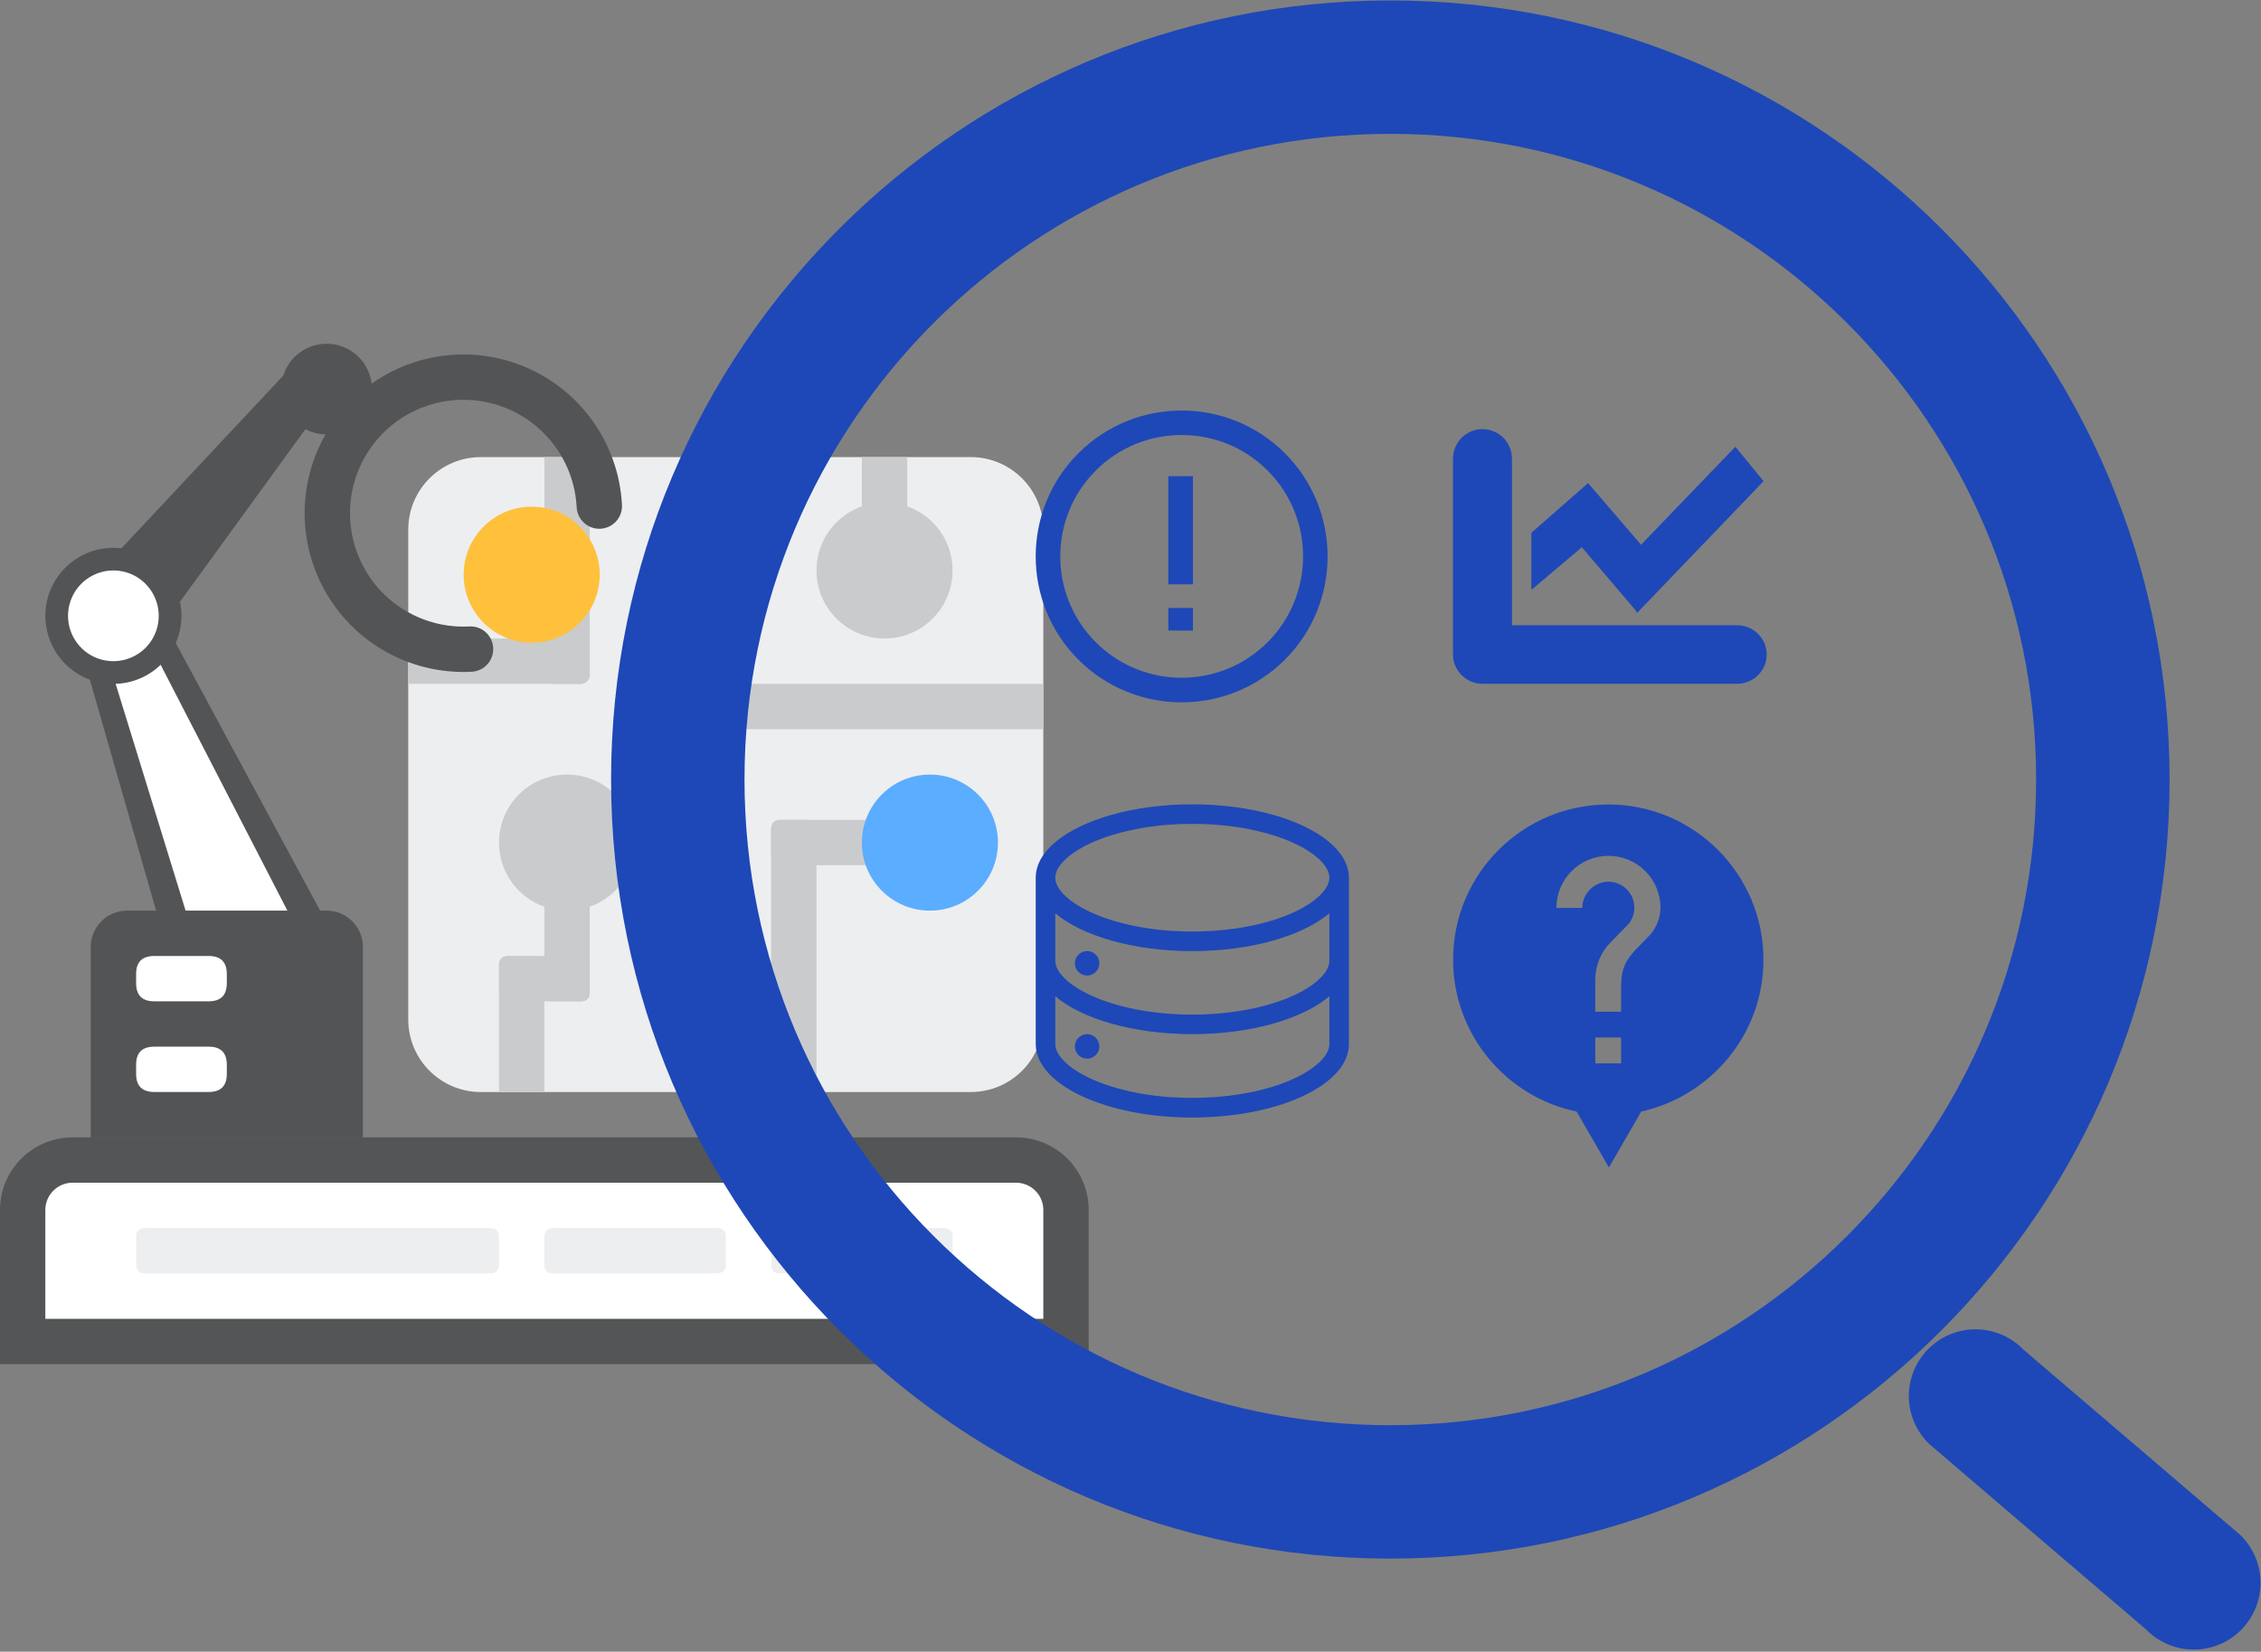 <svg width="444" height="324.42" viewBox="0 0 444 324.42" xmlns="http://www.w3.org/2000/svg" xmlns:xlink="http://www.w3.org/1999/xlink" overflow="hidden"><rect x="0" y="0" width="444" height="324.42" fill="#808080" stroke="none"/><defs></defs><g id="标题图_x5F_复制"><g><g><defs><rect x="0.03" y="67.51" width="213.97" height="200.43" id="SVGID_1_"/></defs><clipPath id="SVGID_2_"><use width="100%" height="100%" xlink:href="#SVGID_1_" overflow="visible"></use></clipPath><path d="M14.25 223.4 199.54 223.4C207.41 223.4 213.79 229.78 213.79 237.65L213.79 267.94 0 267.94 0 237.65C0 229.78 6.38 223.4 14.25 223.4L14.25 223.4Z" fill="#545556" clip-path="url(#SVGID_2_)"/></g><path d="M204.88 237.65C204.88 236.23 204.32 234.87 203.31 233.87 202.31 232.87 200.95 232.3 199.53 232.3L14.25 232.3C12.83 232.3 11.47 232.86 10.47 233.87 9.47 234.87 8.9 236.23 8.9 237.65L8.9 259.03 204.88 259.03 204.88 237.65Z" fill="#FFFFFF"/><path d="M28.51 241.21 96.21 241.21C97.4 241.21 97.99 241.8 97.99 242.99L97.99 248.33C97.99 249.52 97.4 250.11 96.21 250.11L28.51 250.11C27.32 250.11 26.73 249.52 26.73 248.33L26.73 243C26.72 241.81 27.32 241.21 28.51 241.21L28.51 241.21Z" fill="#EDEEF0"/><path d="M108.68 241.21 140.75 241.21C141.94 241.21 142.53 241.8 142.53 242.99L142.53 248.33C142.53 249.52 141.94 250.11 140.75 250.11L108.68 250.11C107.49 250.11 106.9 249.52 106.9 248.33L106.9 243C106.9 241.81 107.49 241.21 108.68 241.21L108.68 241.21Z" fill="#EDEEF0"/><path d="M153.22 241.21 167.47 241.21C168.66 241.21 169.25 241.8 169.25 242.99L169.25 248.33C169.25 249.52 168.66 250.11 167.47 250.11L153.22 250.11C152.03 250.11 151.44 249.52 151.44 248.33L151.44 243C151.44 241.81 152.03 241.21 153.22 241.21L153.22 241.21Z" fill="#EDEEF0"/><path d="M179.94 241.21 185.29 241.21C186.48 241.21 187.07 241.8 187.07 242.99L187.07 248.33C187.07 249.52 186.48 250.11 185.29 250.11L179.94 250.11C178.75 250.11 178.16 249.52 178.16 248.33L178.16 243C178.16 241.81 178.75 241.21 179.94 241.21L179.94 241.21Z" fill="#EDEEF0"/><path d="M190.63 89.78C198.5 89.78 204.88 96.16 204.88 104.03L204.88 200.24C204.88 208.11 198.5 214.49 190.63 214.49L94.42 214.49C86.55 214.49 80.17 208.11 80.17 200.24L80.17 104.03C80.17 96.16 86.55 89.78 94.42 89.78L190.63 89.78Z" fill="#EDEEF0"/><path d="M153.22 161.04 158.56 161.04C159.54 161.04 160.34 161.84 160.34 162.82L160.34 214.49 151.43 214.49 151.43 162.82C151.44 161.84 152.24 161.04 153.22 161.04L153.22 161.04ZM178.16 89.78 169.25 89.78 169.25 114.72C169.25 115.7 170.05 116.5 171.03 116.5L176.38 116.5C176.85 116.5 177.31 116.31 177.64 115.98 177.97 115.65 178.16 115.19 178.16 114.72L178.16 89.78ZM106.9 89.78 115.81 89.78 115.81 132.54C115.81 133.01 115.62 133.47 115.29 133.8 114.96 134.13 114.5 134.32 114.03 134.32L108.69 134.32C108.22 134.32 107.76 134.13 107.43 133.8 107.1 133.47 106.91 133.01 106.91 132.54L106.91 89.78Z" fill="#CACBCC"/><path d="M135.4 134.32 140.75 134.32C141.94 134.32 142.53 134.91 142.53 136.1L142.53 203.8C142.53 204.99 141.94 205.58 140.75 205.58L135.4 205.58C134.21 205.58 133.62 204.99 133.62 203.8L133.62 136.1C133.62 134.91 134.21 134.32 135.4 134.32L135.4 134.32Z" fill="#CACBCC"/><path d="M108.68 161.04 114.02 161.04C115.21 161.04 115.8 161.63 115.8 162.82L115.8 194.89C115.8 196.08 115.21 196.67 114.02 196.67L108.68 196.67C107.49 196.67 106.9 196.08 106.9 194.89L106.9 162.82C106.9 161.64 107.49 161.04 108.68 161.04L108.68 161.04Z" fill="#CACBCC"/><path d="M105.11 187.77 99.77 187.77C99.3 187.77 98.84 187.96 98.51 188.29 98.18 188.62 97.99 189.08 97.99 189.55L97.99 214.49 106.9 214.49 106.9 189.55C106.9 188.56 106.1 187.77 105.11 187.77L105.11 187.77Z" fill="#CACBCC"/><path d="M99.77 187.77 114.02 187.77C115.21 187.77 115.8 188.36 115.8 189.55L115.8 194.89C115.8 196.08 115.21 196.67 114.02 196.67L99.77 196.67C98.58 196.67 97.99 196.08 97.99 194.89L97.99 189.55C97.99 188.36 98.58 187.77 99.77 187.77L99.77 187.77Z" fill="#CACBCC"/><path d="M153.22 161.04 176.38 161.04C177.57 161.04 178.16 161.63 178.16 162.82L178.16 168.16C178.16 169.35 177.57 169.94 176.38 169.94L153.22 169.94C152.03 169.94 151.44 169.35 151.44 168.16L151.44 162.82C151.44 161.64 152.03 161.04 153.22 161.04L153.22 161.04Z" fill="#CACBCC"/><path d="M80.17 125.41 114.02 125.41C115 125.41 115.8 126.21 115.8 127.19L115.8 132.54C115.8 133.01 115.61 133.47 115.28 133.8 114.95 134.13 114.49 134.32 114.02 134.32L80.17 134.32 80.17 125.41ZM135.4 134.32 204.88 134.32 204.88 143.23 135.4 143.23C134.93 143.23 134.47 143.04 134.14 142.71 133.81 142.38 133.62 141.92 133.62 141.45L133.62 136.1C133.62 135.12 134.42 134.32 135.4 134.32L135.4 134.32Z" fill="#CACBCC"/><path d="M169.25 165.5C169.25 172.88 175.23 178.86 182.61 178.86 189.99 178.86 195.97 172.88 195.97 165.5 195.97 158.12 189.99 152.14 182.61 152.14 175.23 152.13 169.25 158.12 169.25 165.5L169.25 165.5Z" fill="#5BADFF"/><path d="M97.99 165.5C97.99 172.88 103.97 178.86 111.35 178.86 118.73 178.86 124.71 172.88 124.71 165.5 124.71 158.12 118.73 152.14 111.35 152.14 103.97 152.13 97.99 158.12 97.99 165.5L97.99 165.5Z" fill="#CACBCC"/><path d="M160.34 112.05C160.34 119.43 166.32 125.41 173.7 125.41 181.08 125.41 187.06 119.43 187.06 112.05 187.06 104.67 181.08 98.69 173.7 98.69 166.33 98.69 160.34 104.67 160.34 112.05L160.34 112.05Z" fill="#CACBCC"/><path d="M67.17 74.39 59.95 69.15 10.87 121.56 25.28 132.04 67.17 74.39Z" fill="#535456"/><path d="M33.67 124.73 16.54 129.64 32.45 185.13 63.97 180.92 33.67 124.73Z" fill="#535456"/><g><defs><rect x="0.03" y="67.51" width="213.97" height="200.43" id="SVGID_3_"/></defs><clipPath id="SVGID_4_"><use width="100%" height="100%" xlink:href="#SVGID_3_" overflow="visible"></use></clipPath><path d="M57.23 180.4 36.92 180.4 22.27 132.89 31.18 129.86 57.23 180.4Z" fill="#FFFFFF" clip-path="url(#SVGID_4_)"/><path d="M55.23 76.42C55.23 79.6 56.93 82.54 59.68 84.13 62.44 85.72 65.83 85.72 68.59 84.13 71.35 82.54 73.04 79.6 73.04 76.42 73.04 73.24 71.34 70.3 68.59 68.71 65.83 67.12 62.44 67.12 59.68 68.71 56.93 70.29 55.23 73.23 55.23 76.42L55.23 76.42Z" fill="#535456" clip-path="url(#SVGID_4_)"/></g><path d="M8.91 120.96C8.91 128.34 14.89 134.32 22.27 134.32 29.65 134.32 35.63 128.34 35.63 120.96 35.63 113.58 29.65 107.6 22.27 107.6 14.89 107.6 8.91 113.58 8.91 120.96L8.91 120.96Z" fill="#535456"/><g><defs><rect x="0.03" y="67.51" width="213.97" height="200.43" id="SVGID_5_"/></defs><clipPath id="SVGID_6_"><use width="100%" height="100%" xlink:href="#SVGID_5_" overflow="visible"></use></clipPath><path d="M13.36 120.96C13.36 124.14 15.06 127.08 17.81 128.67 20.57 130.26 23.96 130.26 26.72 128.67 29.48 127.08 31.17 124.14 31.17 120.96 31.17 117.78 29.47 114.84 26.72 113.24 23.96 111.65 20.57 111.65 17.81 113.24 15.06 114.83 13.36 117.77 13.36 120.96L13.36 120.96Z" fill="#FFFFFF" clip-path="url(#SVGID_6_)"/><path d="M92.64 131.94C95.1 131.81 96.98 129.71 96.85 127.25 96.72 124.79 94.62 122.91 92.16 123.04 83.17 123.51 74.77 118.52 70.9 110.38 67.02 102.25 68.43 92.58 74.45 85.89 80.48 79.2 89.94 76.79 98.44 79.8 106.93 82.81 112.77 90.63 113.24 99.63 113.37 102.09 115.46 103.98 117.92 103.85 120.38 103.72 122.27 101.63 122.14 99.17 121.48 86.58 113.3 75.62 101.41 71.41 89.52 67.2 76.27 70.56 67.83 79.94 59.39 89.31 57.43 102.84 62.86 114.22 68.3 125.61 80.05 132.6 92.64 131.94L92.64 131.94Z" fill="#535456" clip-path="url(#SVGID_6_)"/></g><path d="M91.05 112.88C91.05 120.26 97.03 126.24 104.41 126.24 111.79 126.24 117.77 120.26 117.77 112.88 117.77 105.5 111.79 99.52 104.41 99.52 97.03 99.51 91.05 105.5 91.05 112.88L91.05 112.88Z" fill="#FFC13C"/><path d="M24.94 178.86 64.14 178.86C66.03 178.86 67.84 179.61 69.18 180.95 70.52 182.29 71.27 184.1 71.27 185.99L71.27 223.4 17.82 223.4 17.82 185.99C17.82 184.1 18.57 182.29 19.91 180.95 21.24 179.61 23.05 178.86 24.94 178.86L24.94 178.86Z" fill="#535456"/><path d="M30.29 205.58 40.98 205.58C43.36 205.58 44.54 206.77 44.54 209.14L44.54 210.92C44.54 213.3 43.35 214.48 40.98 214.48L30.29 214.48C27.91 214.48 26.73 213.29 26.73 210.92L26.73 209.14C26.72 206.77 27.91 205.58 30.29 205.58L30.29 205.58Z" fill="#FFFFFF"/><path d="M30.29 187.77 40.98 187.77C43.36 187.77 44.54 188.96 44.54 191.33L44.54 193.11C44.54 195.49 43.35 196.67 40.98 196.67L30.29 196.67C27.91 196.67 26.73 195.48 26.73 193.11L26.73 191.33C26.72 188.95 27.91 187.77 30.29 187.77L30.29 187.77Z" fill="#FFFFFF"/></g><g><g><defs><rect x="120" y="0.08" width="323.92" height="324.32" id="SVGID_7_"/></defs><clipPath id="SVGID_8_"><use width="100%" height="100%" xlink:href="#SVGID_7_" overflow="visible"></use></clipPath><path d="M439.91 301.47 397.37 265.1C394.08 261.69 389.21 260.32 384.63 261.52 380.05 262.72 376.47 266.3 375.27 270.88 374.07 275.46 375.44 280.33 378.84 283.62L421.38 320C424.67 323.41 429.54 324.77 434.12 323.58 438.7 322.38 442.28 318.8 443.48 314.22 444.69 309.63 443.32 304.76 439.91 301.47L439.91 301.47Z" fill="#1E48B7" clip-path="url(#SVGID_8_)"/></g><path d="M273.02 279.93C343.06 279.93 399.84 223.15 399.84 153.11 399.84 83.07 343.06 26.29 273.02 26.29 202.98 26.29 146.2 83.07 146.2 153.11 146.21 223.15 202.99 279.93 273.02 279.93L273.02 279.93ZM273.02 306.13C188.51 306.13 120 237.62 120 153.11 120 68.6 188.51 0.09 273.02 0.09 357.53 0.09 426.05 68.6 426.05 153.11 426.05 237.62 357.54 306.13 273.02 306.13L273.02 306.13Z" fill="#1E48B7"/></g><g><g><defs><rect x="285.35" y="84.22" width="61.64" height="50.16" id="SVGID_9_"/></defs><clipPath id="SVGID_10_"><use width="100%" height="100%" xlink:href="#SVGID_9_" overflow="visible"></use></clipPath><path d="M310.63 107.49 300.72 115.86 300.72 104.66 311.86 94.88 312.17 95.25 322.26 107 340.78 87.74 346.32 94.51 321.46 120.41 321.28 119.98 310.63 107.49ZM341.14 122.81C341.92 122.81 342.67 122.96 343.39 123.27 344.11 123.58 344.72 123.99 345.24 124.5 345.75 125.01 346.16 125.62 346.47 126.31 346.78 127.01 346.93 127.75 346.93 128.52 346.93 129.34 346.78 130.1 346.47 130.8 346.16 131.5 345.75 132.1 345.24 132.61 344.73 133.12 344.11 133.53 343.39 133.84 342.67 134.15 341.92 134.3 341.14 134.3L291.12 134.3C290.3 134.3 289.54 134.15 288.84 133.84 288.14 133.53 287.54 133.12 287.02 132.61 286.51 132.1 286.1 131.49 285.79 130.8 285.48 130.1 285.33 129.34 285.33 128.52L285.33 90.08C285.33 89.3 285.48 88.55 285.79 87.83 286.1 87.11 286.51 86.5 287.02 85.98 287.53 85.47 288.14 85.06 288.84 84.75 289.54 84.44 290.3 84.29 291.12 84.29 291.9 84.29 292.65 84.44 293.37 84.75 294.09 85.06 294.7 85.47 295.22 85.98 295.73 86.49 296.14 87.11 296.45 87.83 296.76 88.55 296.91 89.3 296.91 90.08L296.91 122.81 341.14 122.81Z" fill="#1E48B7" clip-path="url(#SVGID_10_)"/></g></g><g><g><defs><rect x="203.39" y="158" width="61.5" height="61.57" id="SVGID_11_"/></defs><clipPath id="SVGID_12_"><use width="100%" height="100%" xlink:href="#SVGID_11_" overflow="visible"></use></clipPath><path d="M261.05 165.41C255.81 160.98 245.72 157.98 234.14 157.98 222.56 157.98 212.47 160.98 207.23 165.41 204.78 167.48 203.39 169.86 203.39 172.4L203.39 205.08C203.39 213.04 217.16 219.5 234.14 219.5 251.13 219.5 264.89 213.04 264.89 205.08L264.89 172.4C264.89 169.86 263.5 167.48 261.05 165.41L261.05 165.41ZM208.66 169.36C209.85 168.04 211.71 166.77 214.03 165.68 216.57 164.49 219.56 163.55 222.92 162.88 226.46 162.18 230.24 161.82 234.14 161.82 238.04 161.82 241.82 162.17 245.36 162.88 248.72 163.55 251.71 164.49 254.25 165.68 256.57 166.77 258.43 168.04 259.62 169.36 260.57 170.41 261.05 171.43 261.05 172.39 261.05 173.36 260.57 174.38 259.62 175.42 258.43 176.74 256.57 178.01 254.25 179.1 251.71 180.3 248.72 181.23 245.36 181.9 241.82 182.6 238.04 182.96 234.14 182.96 230.24 182.96 226.46 182.61 222.92 181.9 219.56 181.23 216.57 180.29 214.03 179.1 211.71 178.01 209.85 176.74 208.66 175.42 207.71 174.38 207.23 173.36 207.23 172.39 207.23 171.43 207.71 170.41 208.66 169.36L208.66 169.36ZM207.23 179.38C212.47 183.81 222.56 186.81 234.14 186.81 245.72 186.81 255.81 183.81 261.05 179.38L261.05 188.71C261.05 189.68 260.57 190.7 259.62 191.74 258.43 193.06 256.57 194.33 254.25 195.42 251.71 196.61 248.72 197.55 245.36 198.22 241.82 198.92 238.04 199.28 234.14 199.28 230.24 199.28 226.46 198.93 222.92 198.22 219.56 197.55 216.57 196.61 214.03 195.42 211.71 194.33 209.85 193.06 208.66 191.74 207.71 190.69 207.23 189.67 207.23 188.71L207.23 179.38ZM261.05 205.07C261.05 206.04 260.57 207.06 259.62 208.1 258.43 209.42 256.57 210.69 254.25 211.78 251.71 212.98 248.72 213.91 245.36 214.58 241.82 215.28 238.04 215.64 234.14 215.64 230.24 215.64 226.46 215.29 222.92 214.58 219.56 213.91 216.57 212.97 214.03 211.78 211.71 210.69 209.85 209.42 208.66 208.1 207.71 207.05 207.23 206.03 207.23 205.07L207.23 195.69C212.47 200.12 222.56 203.12 234.14 203.12 245.72 203.12 255.81 200.12 261.05 195.69L261.05 205.07Z" fill="#1E48B7" clip-path="url(#SVGID_12_)"/></g><path d="M211.08 189.2C211.08 190.06 211.54 190.85 212.28 191.28 213.02 191.71 213.94 191.71 214.68 191.28 215.42 190.85 215.88 190.06 215.88 189.2 215.88 188.34 215.42 187.55 214.68 187.12 213.94 186.69 213.02 186.69 212.28 187.12 211.53 187.55 211.08 188.34 211.08 189.2L211.08 189.2Z" fill="#1E48B7"/><path d="M211.08 205.53C211.08 206.39 211.54 207.18 212.28 207.61 213.02 208.04 213.94 208.04 214.68 207.61 215.42 207.18 215.88 206.39 215.88 205.53 215.88 204.67 215.42 203.88 214.68 203.45 213.94 203.02 213.02 203.02 212.28 203.45 211.53 203.88 211.08 204.68 211.08 205.53L211.08 205.53Z" fill="#1E48B7"/></g><g><g><defs><rect x="285.35" y="158" width="61" height="71.4" id="SVGID_13_"/></defs><clipPath id="SVGID_14_"><use width="100%" height="100%" xlink:href="#SVGID_13_" overflow="visible"></use></clipPath><path d="M315.82 158.01C299 158.01 285.35 171.66 285.35 188.48 285.35 203.15 295.76 215.46 309.6 218.32L315.95 229.3 322.3 218.32C336.01 215.27 346.3 203.08 346.3 188.48 346.29 171.66 332.64 158.01 315.82 158.01L315.82 158.01ZM318.35 208.86 313.27 208.86 313.27 203.78 318.35 203.78 318.35 208.86ZM323.62 184.04 321.33 186.39C319.55 188.29 318.35 189.88 318.35 193.63L318.35 198.71 313.27 198.71 313.27 192.42C313.27 189.63 314.41 186.96 316.25 185.12L319.42 181.88C320.37 180.99 320.94 179.72 320.94 178.26 320.94 175.47 318.65 173.18 315.86 173.18 313.07 173.18 310.72 175.53 310.72 178.32L305.64 178.32C305.64 172.67 310.21 168.1 315.86 168.1 321.51 168.1 326.08 172.67 326.08 178.32 326.04 180.54 325.08 182.64 323.62 184.04L323.62 184.04Z" fill="#1E48B7" clip-path="url(#SVGID_14_)"/></g></g><g><g><defs><rect x="203.39" y="80.6" width="57.35" height="57.45" id="SVGID_15_"/></defs><clipPath id="SVGID_16_"><use width="100%" height="100%" xlink:href="#SVGID_15_" overflow="visible"></use></clipPath><path d="M232.05 137.95C224.71 137.95 217.35 135.15 211.77 129.57 200.59 118.39 200.59 100.2 211.77 89.02 222.95 77.84 241.14 77.84 252.32 89.02 263.5 100.2 263.5 118.39 252.32 129.57 246.73 135.15 239.39 137.95 232.05 137.95L232.05 137.95ZM232.05 85.44C225.95 85.44 219.83 87.76 215.19 92.41 205.88 101.72 205.88 116.84 215.19 126.15 219.84 130.8 225.95 133.12 232.05 133.12 238.15 133.12 244.26 130.8 248.91 126.15 258.22 116.84 258.22 101.72 248.91 92.41 244.26 87.75 238.15 85.44 232.05 85.44L232.05 85.44Z" fill="#1E48B7" clip-path="url(#SVGID_16_)"/></g><path d="M229.43 93.53 234.26 93.53 234.26 114.77 229.43 114.77 229.43 93.53ZM229.43 119.41 234.26 119.41 234.26 123.85 229.43 123.85 229.43 119.41Z" fill="#1E48B7"/></g></g></svg>